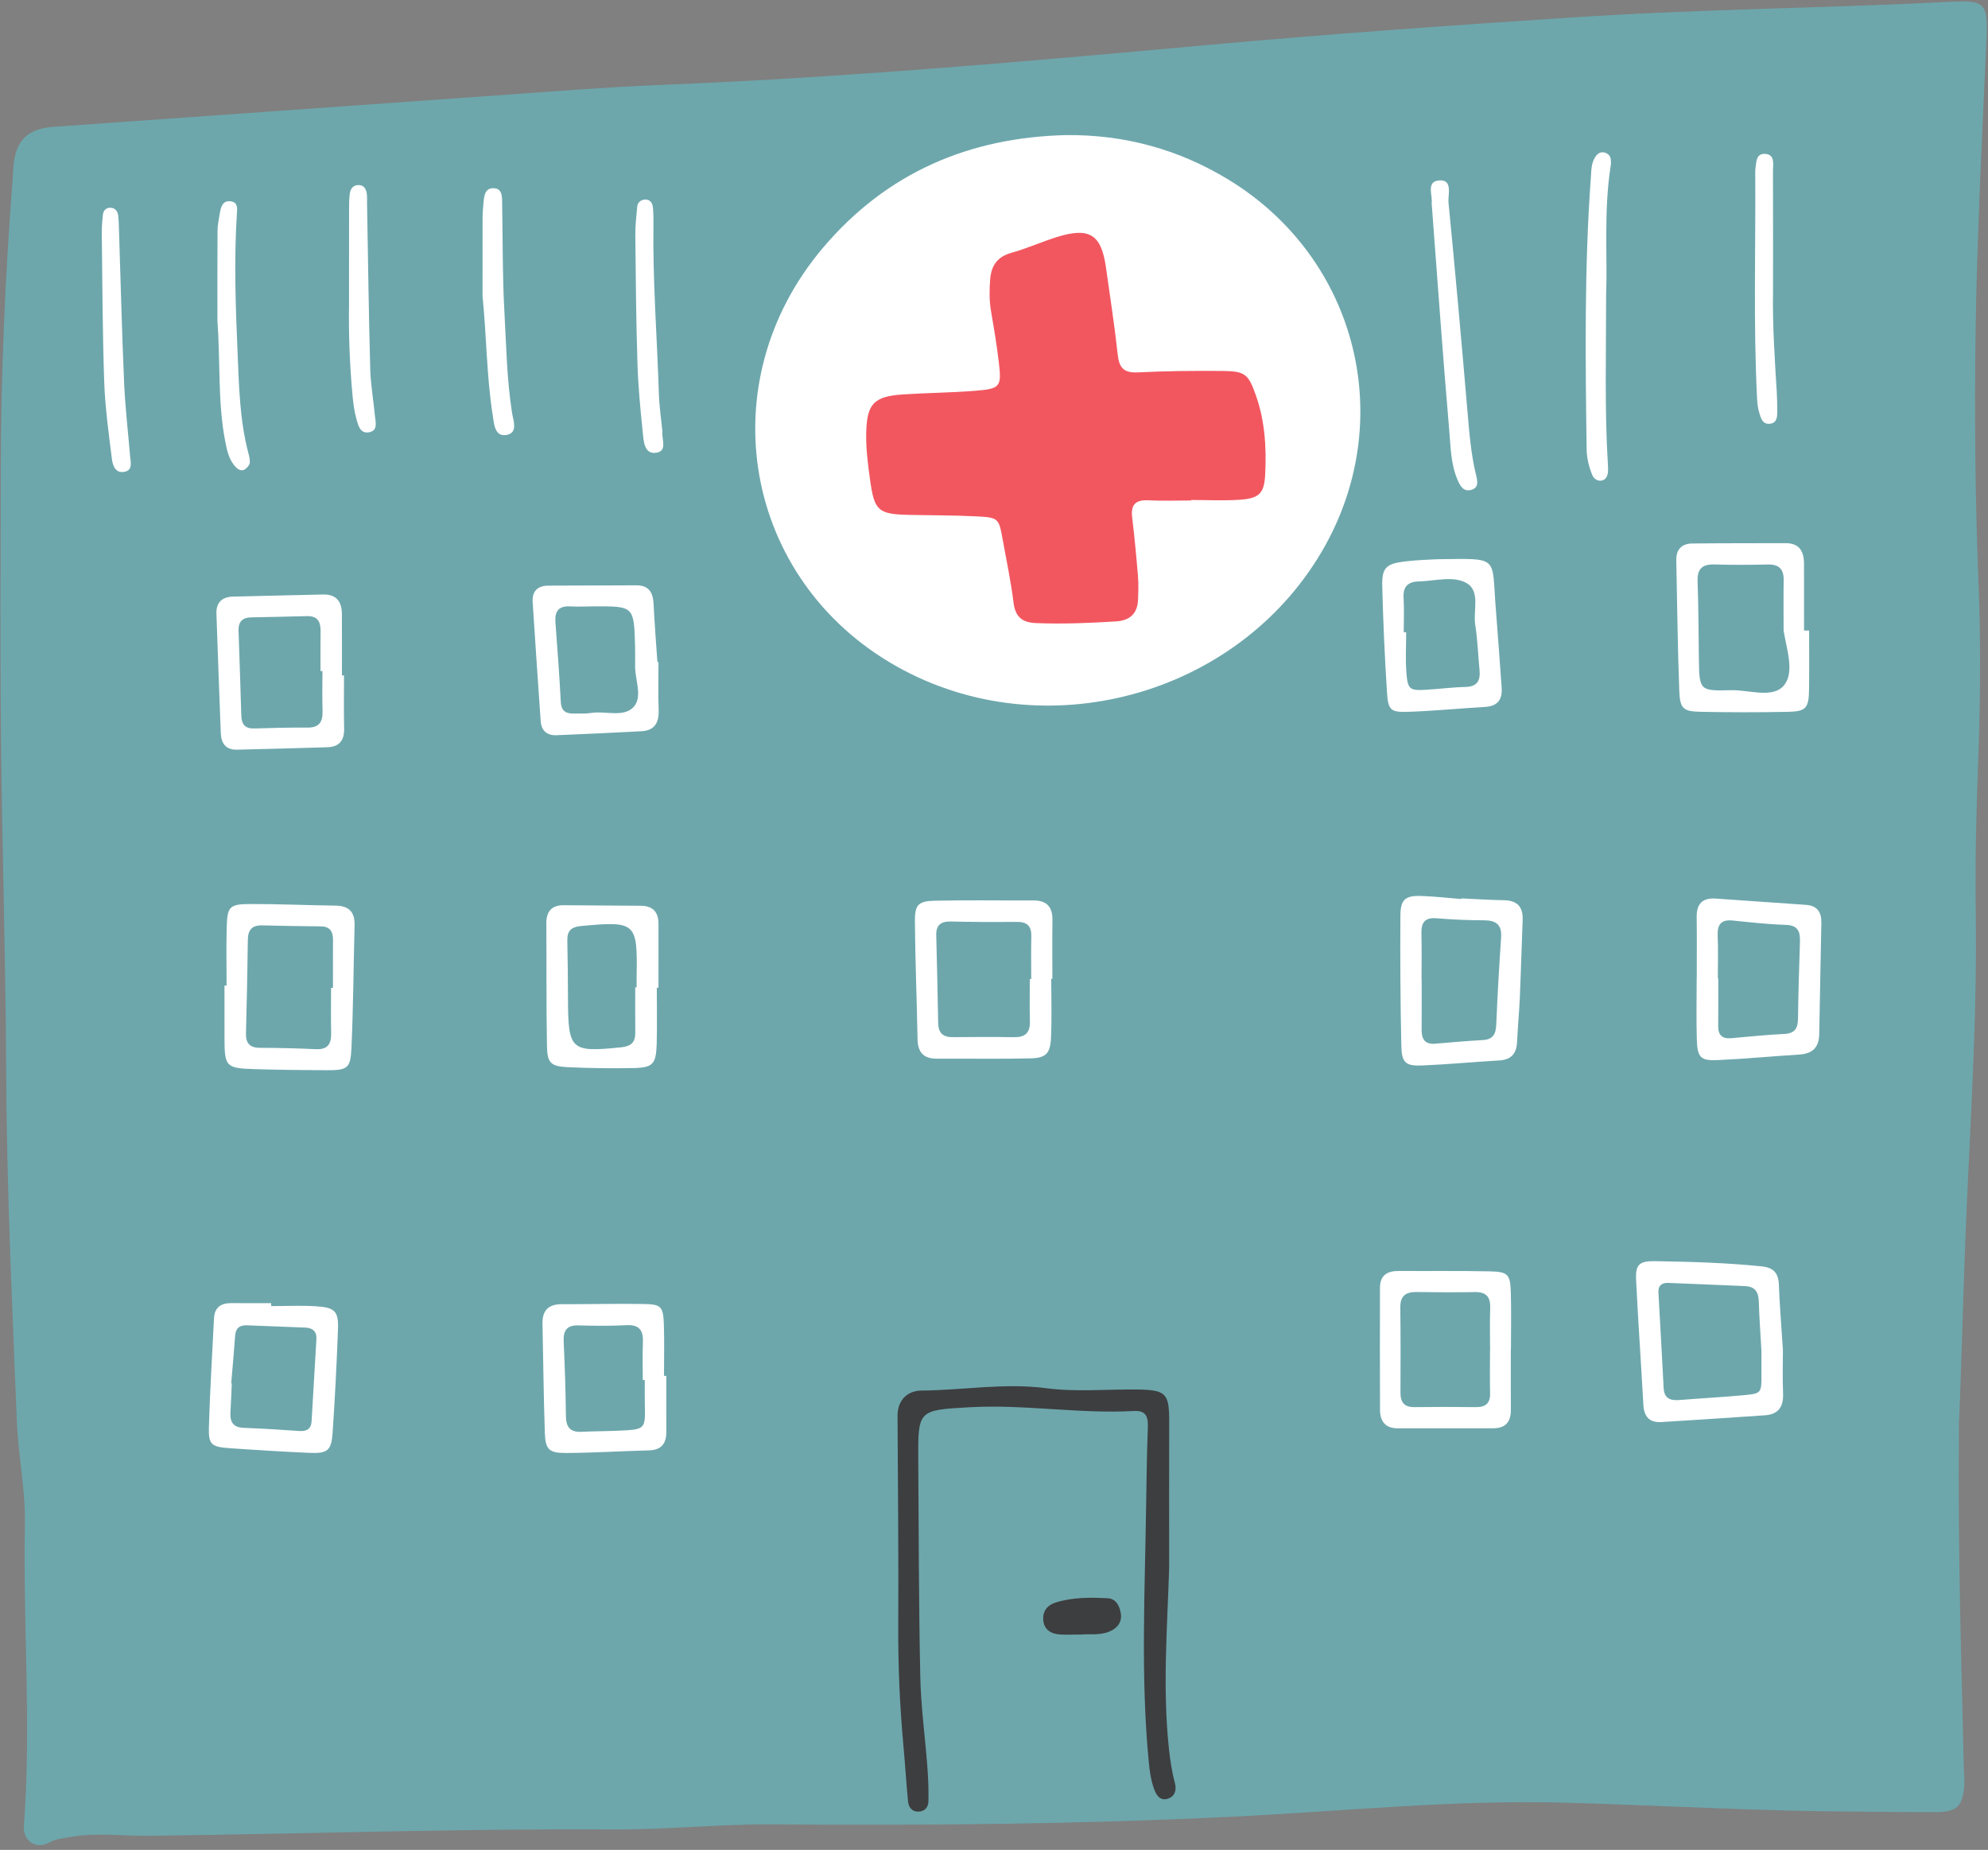 <?xml version="1.0" encoding="UTF-8" standalone="no"?><svg xmlns="http://www.w3.org/2000/svg" xmlns:xlink="http://www.w3.org/1999/xlink" fill="#000000" height="1131.3" preserveAspectRatio="xMidYMid meet" version="1" viewBox="-0.3 -0.9 1216.0 1131.3" width="1216" zoomAndPan="magnify"><rect x="-0.3" y="-0.9" width="1216.0" height="1131.3" fill="#808080" stroke="none"/><g><g id="change1_1"><path d="M 1197.922 869.91 C 1197.141 951.555 1199.531 1016.199 1200.93 1080.871 C 1201.02 1084.668 1201.469 1088.5 1201.109 1092.27 C 1200.031 1103.762 1196.309 1107.191 1184.398 1107.281 C 1168.629 1107.391 1152.871 1107.059 1137.109 1107.012 C 1077.301 1106.789 1017.609 1103.262 957.855 1101.539 C 889.324 1099.57 821.059 1106.82 752.676 1110.141 C 659.281 1114.668 565.828 1115.52 472.328 1114.789 C 439.766 1114.539 407.234 1118.09 374.59 1117.898 C 280.055 1117.328 185.562 1120.602 91.043 1121.77 C 74.777 1121.98 58.477 1119.539 42.23 1122.602 C 38.027 1123.391 34.023 1123.559 29.918 1125.828 C 21.66 1130.41 13.609 1124.969 14.328 1115.488 C 18.98 1054.18 13.707 992.859 14.938 931.555 C 15.363 910.273 10.836 889.375 10.004 868.203 C 7.215 797.062 3.781 725.961 3.488 654.727 C 3.207 586.793 1.02 518.867 0.312 450.934 C -0.25 397.133 0.105 343.316 0.16 289.512 C 0.223 229.172 2.738 168.926 7.449 108.77 C 7.703 105.52 7.684 102.238 8.102 99.012 C 10.062 83.871 17.414 77.711 32.934 76.629 C 122.898 70.352 212.852 63.82 302.812 57.512 C 336.969 55.109 371.117 52.359 405.316 50.98 C 516.129 46.512 626.547 36.801 736.938 26.75 C 812.156 19.91 887.465 14.609 962.836 9.68 C 1038.809 4.711 1114.879 4.16 1190.852 0.301 C 1214.578 -0.91 1215.781 0.488 1214.699 24.781 C 1212.07 83.961 1208.922 143.113 1208.102 202.359 C 1207.379 254.008 1207.879 305.629 1209.922 357.238 C 1211.32 392.562 1211.051 427.91 1209.719 463.215 C 1208.539 494.73 1207.738 526.254 1208.211 557.77 C 1209.059 615.426 1205.629 672.891 1202.969 730.441 C 1200.559 782.535 1199.551 834.723 1197.922 869.91" fill="#6da7ac"/></g><g id="change2_1"><path d="M 652.125 81.711 C 687.898 81.43 721.043 90.539 751.434 109.148 C 830.465 157.543 855.062 257.273 807.828 337.02 C 755.547 425.281 637.84 456.918 548.359 406.754 C 454.461 354.109 432.891 233.512 503.105 150.609 C 541.926 104.77 592.461 83.051 652.125 81.711" fill="#ffffff"/></g><g id="change3_1"><path d="M 728.277 305.176 C 719.582 305.176 710.863 305.52 702.191 305.074 C 694.336 304.672 691.262 307.645 692.211 315.535 C 693.641 327.395 694.77 339.301 695.754 351.207 C 696.152 356.062 695.996 360.988 695.805 365.867 C 695.473 374.379 690.742 378.602 682.379 379.117 C 666.102 380.125 649.828 380.797 633.5 380.156 C 625.082 379.824 620.762 376.523 619.664 367.715 C 618.055 354.801 615.363 342.02 613.039 329.195 C 610.613 315.84 610.578 315.551 596.172 314.848 C 582.605 314.184 569.008 314.277 555.422 313.969 C 536.766 313.547 534.516 311.344 531.91 292.672 C 530.555 282.969 529.289 273.297 529.547 263.465 C 530 246.137 534.188 241.512 551.867 240.32 C 566.508 239.34 581.219 239.281 595.84 238.113 C 611.742 236.84 612.438 235.812 610.602 220.27 C 609.391 210.02 607.68 199.824 605.914 189.652 C 604.785 183.148 604.855 176.68 605.332 170.16 C 605.949 161.707 609.582 156.145 618.344 153.703 C 627.738 151.086 636.727 147.027 646.047 144.105 C 666.078 137.816 673.348 142.41 676.207 162.777 C 678.699 180.52 681.453 198.238 683.387 216.039 C 684.27 224.18 687.246 227.25 695.723 226.828 C 713.086 225.969 730.504 225.797 747.891 225.961 C 761.465 226.086 763.363 228.16 767.824 240.688 C 773.406 256.375 774.371 272.559 773.598 288.934 C 773.035 300.812 770.078 303.961 757.617 304.75 C 747.875 305.367 738.062 304.871 728.281 304.871 C 728.277 304.973 728.277 305.074 728.277 305.176" fill="#f25760"/></g><g id="change4_1"><path d="M 714.836 958.148 C 713.652 995.059 710.73 1032.031 714.742 1068.898 C 715.512 1075.941 716.566 1082.828 718.387 1089.668 C 719.43 1093.602 718.434 1097.66 714.105 1099.078 C 709.504 1100.578 707.145 1097.27 705.734 1093.48 C 703.637 1087.852 702.871 1081.98 702.305 1075.98 C 697.418 1024.43 699.984 972.828 700.734 921.242 C 700.969 904.945 701.168 888.641 701.793 872.359 C 702.035 865.98 701.074 861.57 693.398 861.996 C 659.699 863.863 626.184 857.773 592.461 859.719 C 561.262 861.52 561.176 861.297 561.379 892.516 C 561.664 936.523 561.676 980.535 562.613 1024.531 C 563.008 1042.949 565.57 1061.309 566.953 1079.719 C 567.48 1086.738 567.754 1093.809 567.59 1100.852 C 567.508 1104.301 565.324 1106.969 561.367 1107 C 557.34 1107.031 555.465 1104.211 555.129 1100.828 C 554.004 1089.5 553.348 1078.121 552.305 1066.77 C 550.066 1042.418 549.016 1018.051 549.137 993.566 C 549.355 950.652 548.91 907.734 548.703 864.816 C 548.66 856.176 553.992 849.57 563.414 849.496 C 588.855 849.285 614.066 844.684 639.797 848.07 C 657.969 850.465 676.684 848.629 695.156 848.855 C 712.992 849.078 714.898 851.184 714.855 868.527 C 714.781 898.398 714.836 928.273 714.836 958.148" fill="#3d3e40"/></g><g id="change2_2"><path d="M 1090.68 384.816 C 1090.68 374.539 1090.539 364.258 1090.73 353.98 C 1090.852 347.168 1087.91 344.168 1081.02 344.316 C 1070.191 344.551 1059.352 344.629 1048.52 344.293 C 1040.949 344.062 1037.77 346.895 1038.059 354.707 C 1038.641 370.402 1038.621 386.121 1038.852 401.832 C 1039.129 421.309 1039.141 421.715 1058.59 421.195 C 1069.711 420.898 1084.262 426.562 1091.07 418.035 C 1097.43 410.059 1092.539 396.129 1090.68 384.816 Z M 1106.289 384.676 C 1106.289 396.617 1106.398 408.562 1106.25 420.504 C 1106.102 432.129 1104.5 434.195 1093.41 434.418 C 1075.469 434.781 1057.52 434.77 1039.59 434.387 C 1029.32 434.172 1027.281 432.453 1026.871 421.68 C 1025.852 395.07 1025.609 368.43 1025.039 341.805 C 1024.898 335.094 1028.34 331.543 1034.828 331.473 C 1053.852 331.266 1072.879 331.328 1091.898 331.27 C 1100.461 331.246 1103.148 336.422 1103.16 343.949 C 1103.18 357.523 1103.172 371.105 1103.172 384.68 C 1104.211 384.68 1105.25 384.68 1106.289 384.676" fill="#ffffff"/></g><g id="change2_3"><path d="M 1077.102 825.062 C 1076.41 812.594 1075.75 803.934 1075.52 795.262 C 1075.371 789.555 1073.469 785.895 1067.23 785.637 C 1051.52 784.98 1035.801 784.25 1020.078 783.66 C 1016.32 783.52 1013.871 785.184 1014.102 789.41 C 1015.18 808.906 1016.309 828.398 1017.301 847.898 C 1017.641 854.566 1021.559 855.727 1027.191 855.266 C 1040.16 854.207 1053.16 853.551 1066.121 852.344 C 1077.238 851.309 1077.199 851.074 1077.109 839.172 C 1077.059 833.207 1077.102 827.238 1077.102 825.062 Z M 1090.25 824.613 C 1090.25 830.883 1089.949 841.215 1090.352 851.52 C 1090.66 859.531 1087.32 864.039 1079.43 864.605 C 1058.32 866.117 1037.191 867.414 1016.059 868.754 C 1008.59 869.227 1005.301 865.527 1004.898 858.148 C 1003.512 832.672 1001.672 807.215 1000.449 781.73 C 1000 772.527 1002.359 770.207 1011.969 770.363 C 1033.68 770.715 1055.391 771.316 1077.039 773.523 C 1084.41 774.273 1087.531 777.43 1087.789 784.773 C 1088.199 796.711 1089.23 808.625 1090.25 824.613" fill="#ffffff"/></g><g id="change2_4"><path d="M 629.605 597.832 C 629.895 597.832 630.184 597.832 630.473 597.832 C 630.473 589.168 630.312 580.496 630.527 571.84 C 630.68 565.754 628.246 562.875 621.992 562.91 C 608.445 562.988 594.898 562.98 581.359 562.652 C 575.234 562.508 572.219 564.777 572.371 571.031 C 572.809 588.902 573.254 606.773 573.547 624.648 C 573.648 630.715 576.387 633.438 582.477 633.371 C 594.934 633.238 607.398 633.184 619.855 633.402 C 626.652 633.52 629.84 630.793 629.66 623.836 C 629.441 615.172 629.605 606.5 629.605 597.832 Z M 642.707 597.691 C 642.707 609.637 643.102 621.598 642.586 633.52 C 642.156 643.43 639.488 646.152 629.711 646.359 C 610.715 646.766 591.707 646.441 572.703 646.527 C 564.52 646.562 561.086 642.527 560.938 634.508 C 560.5 610.621 559.516 586.746 559.316 562.863 C 559.23 552.32 561.297 550.164 571.59 549.934 C 591.668 549.484 611.766 549.859 631.852 549.777 C 640.102 549.746 643.562 553.812 643.445 561.859 C 643.273 573.801 643.402 585.746 643.402 597.691 C 643.172 597.691 642.938 597.691 642.707 597.691" fill="#ffffff"/></g><g id="change2_5"><path d="M 202.195 603.227 C 202.586 603.23 202.977 603.23 203.363 603.23 C 203.363 593.453 203.316 583.676 203.383 573.902 C 203.418 568.773 201.531 565.68 195.906 565.621 C 183.957 565.504 172.004 565.332 160.059 565.02 C 153.824 564.855 151.375 567.801 151.301 573.859 C 151.062 592.871 150.656 611.883 150.16 630.891 C 150.004 636.922 152.277 639.879 158.641 639.895 C 170.047 639.926 181.461 640.184 192.852 640.73 C 200.121 641.078 202.398 637.566 202.25 630.926 C 202.043 621.699 202.195 612.461 202.195 603.227 Z M 138.305 601.801 C 138.305 589.844 138.031 577.883 138.383 565.941 C 138.746 553.469 140.094 551.992 152.895 551.957 C 170.277 551.906 187.66 552.73 205.047 552.941 C 213.309 553.043 216.797 557.008 216.586 565.062 C 215.938 590.051 215.789 615.055 214.676 640.02 C 214.117 652.48 212.234 653.617 199.617 653.594 C 184.945 653.562 170.27 653.355 155.605 652.93 C 137.941 652.418 137.078 651.441 137.016 634.395 C 136.977 623.527 137.008 612.664 137.008 601.801 C 137.441 601.801 137.875 601.801 138.305 601.801" fill="#ffffff"/></g><g id="change2_6"><path d="M 911.094 825.094 C 911.109 825.094 911.125 825.094 911.141 825.094 C 911.141 816.43 910.91 807.754 911.215 799.102 C 911.453 792.312 908.871 789.152 901.855 789.273 C 889.945 789.484 878.027 789.414 866.117 789.23 C 859.453 789.129 856.141 791.691 856.227 798.742 C 856.449 816.07 856.418 833.398 856.328 850.73 C 856.297 856.73 858.664 859.707 864.945 859.625 C 877.398 859.461 889.859 859.477 902.312 859.629 C 908.309 859.703 911.305 857.395 911.148 851.086 C 910.934 842.426 911.094 833.758 911.094 825.094 Z M 923.828 824.023 C 923.828 836.48 923.77 848.934 923.848 861.391 C 923.895 868.676 920.52 872.559 913.145 872.57 C 893.652 872.605 874.156 872.543 854.66 872.586 C 847.066 872.605 843.852 868.27 843.816 861.363 C 843.691 836.453 843.758 811.539 843.789 786.629 C 843.801 778.984 848.227 776.312 855.305 776.359 C 873.715 776.48 892.133 776.215 910.535 776.582 C 922.207 776.816 923.52 778.285 923.836 789.902 C 924.141 801.27 923.902 812.648 923.902 824.023 C 923.879 824.023 923.852 824.023 923.828 824.023" fill="#ffffff"/></g><g id="change2_7"><path d="M 869.207 597.738 C 869.234 597.738 869.262 597.738 869.285 597.738 C 869.285 608 869.355 618.262 869.258 628.52 C 869.203 634.27 870.992 637.938 877.602 637.375 C 887.281 636.551 896.961 635.684 906.656 635.156 C 912.883 634.816 914.664 631.547 914.906 625.773 C 915.652 607.98 916.676 590.195 917.887 572.426 C 918.422 564.594 914.848 561.953 907.492 561.914 C 897.781 561.863 888.051 561.496 878.379 560.668 C 870.863 560.023 868.98 563.625 869.148 570.199 C 869.383 579.375 869.207 588.559 869.207 597.738 Z M 893.547 548.508 C 902.203 548.898 910.859 549.484 919.52 549.629 C 927.645 549.766 931.383 553.547 931.055 561.676 C 930.426 577.367 930.031 593.07 929.352 608.762 C 928.953 617.953 928.078 627.121 927.641 636.312 C 927.305 643.422 924.098 647.191 916.73 647.617 C 901.059 648.52 885.418 650.023 869.734 650.684 C 859.473 651.113 857.086 649.109 856.852 638.656 C 856.258 612.129 856.117 585.578 856.281 559.039 C 856.344 549.078 859.309 546.684 869.234 547.035 C 877.34 547.324 885.426 548.254 893.52 548.898 C 893.527 548.766 893.535 548.637 893.547 548.508" fill="#ffffff"/></g><g id="change2_8"><path d="M 196.934 409.48 C 196.539 409.48 196.148 409.484 195.754 409.484 C 195.754 401.348 195.672 393.211 195.785 385.078 C 195.863 379.309 193.934 375.707 187.453 375.891 C 176.062 376.215 164.668 376.422 153.277 376.648 C 147.906 376.754 145.426 379.441 145.609 384.805 C 146.211 402.156 146.797 419.508 147.305 436.863 C 147.461 442.148 149.688 444.777 155.273 444.594 C 166.121 444.242 176.977 444 187.828 444.066 C 195.02 444.109 197.207 440.48 196.996 433.898 C 196.73 425.77 196.934 417.621 196.934 409.48 Z M 210.129 412.152 C 210.129 422.984 209.938 433.816 210.195 444.641 C 210.371 452.027 207.152 455.863 199.824 456.082 C 181.426 456.633 163.023 457.16 144.617 457.566 C 137.828 457.715 134.98 453.703 134.746 447.332 C 133.848 422.98 132.887 398.629 132.078 374.273 C 131.859 367.691 135.492 364.156 141.957 363.973 C 160.363 363.445 178.777 363.145 197.188 362.668 C 205.605 362.449 208.797 367.121 208.832 374.781 C 208.891 387.238 208.848 399.695 208.848 412.152 C 209.273 412.152 209.703 412.152 210.129 412.152" fill="#ffffff"/></g><g id="change2_9"><path d="M 1050.449 597.406 C 1050.539 597.406 1050.621 597.406 1050.711 597.406 C 1050.711 607.156 1050.789 616.91 1050.68 626.66 C 1050.621 632.211 1053.199 634.496 1058.66 634.016 C 1069.441 633.059 1080.219 631.934 1091.031 631.418 C 1097.352 631.113 1099.398 628.152 1099.48 622.254 C 1099.691 606.547 1100.129 590.844 1100.672 575.145 C 1100.879 568.895 1099.578 564.941 1092.012 564.703 C 1081.199 564.363 1070.41 563.168 1059.641 562.055 C 1052.379 561.305 1050.051 564.5 1050.359 571.406 C 1050.738 580.059 1050.449 588.738 1050.449 597.406 Z M 1037.551 597.57 C 1037.551 585.086 1037.699 572.594 1037.5 560.105 C 1037.379 551.926 1040.898 548.031 1049.219 548.629 C 1067.621 549.949 1086.031 551.18 1104.43 552.469 C 1111.141 552.938 1113.891 556.875 1113.77 563.289 C 1113.512 576.316 1113.262 589.348 1113.012 602.379 C 1112.82 612.148 1112.629 621.922 1112.461 631.695 C 1112.309 639.582 1108.359 643.504 1100.441 643.996 C 1083.648 645.043 1066.891 646.676 1050.078 647.406 C 1039.91 647.852 1037.941 645.723 1037.602 635.043 C 1037.211 622.562 1037.512 610.062 1037.512 597.574 C 1037.52 597.574 1037.539 597.574 1037.551 597.57" fill="#ffffff"/></g><g id="change2_10"><path d="M 388.262 602.906 C 388.539 602.906 388.82 602.906 389.102 602.906 C 389.102 600.742 389.066 598.574 389.105 596.41 C 389.719 563.148 388.629 562.297 355.156 565.398 C 348.93 565.977 346.578 568.41 346.715 574.395 C 346.984 586.297 347.07 598.207 347.121 610.113 C 347.246 641.398 348.848 642.738 379.672 639.574 C 385.762 638.945 388.379 636.496 388.293 630.5 C 388.164 621.305 388.262 612.105 388.262 602.906 Z M 401.445 603.172 C 401.445 614.559 401.688 625.953 401.383 637.328 C 401.047 649.754 399.09 652.023 387.414 652.262 C 373.867 652.535 360.285 652.375 346.758 651.715 C 336.57 651.215 334.445 649.121 334.262 638.727 C 333.82 613.789 334.059 588.84 333.883 563.895 C 333.828 556.555 337.035 552.66 344.473 552.691 C 360.199 552.766 375.922 552.926 391.648 553.023 C 399.043 553.07 402.504 556.84 402.48 564.141 C 402.441 577.152 402.473 590.164 402.473 603.176 C 402.129 603.176 401.785 603.172 401.445 603.172" fill="#ffffff"/></g><g id="change2_11"><path d="M 141.121 845.09 C 141.242 845.102 141.359 845.113 141.48 845.125 C 141.211 851.059 141.004 857 140.652 862.934 C 140.309 868.758 142.367 872.062 148.766 872.297 C 160.094 872.707 171.41 873.445 182.719 874.215 C 187.27 874.523 190.02 873.051 190.301 868.195 C 191.277 851.484 192.281 834.777 193.238 818.066 C 193.512 813.32 190.926 811.172 186.43 810.988 C 174.555 810.512 162.68 810.086 150.809 809.594 C 146.246 809.402 143.852 811.328 143.516 816.043 C 142.828 825.734 141.934 835.41 141.121 845.09 Z M 165.57 797.844 C 174.789 797.844 184.039 797.367 193.219 797.965 C 204.539 798.699 206.82 801.051 206.434 811.84 C 205.668 832.977 204.582 854.105 203.156 875.207 C 202.41 886.301 200.062 888.105 188.672 887.586 C 172.414 886.84 156.168 885.871 139.938 884.723 C 129.113 883.961 127.188 882.492 127.473 872.102 C 128.086 849.879 129.531 827.68 130.586 805.473 C 130.91 798.648 134.742 795.98 141.172 796.023 C 149.305 796.078 157.438 796.035 165.57 796.035 C 165.57 796.637 165.57 797.238 165.57 797.844" fill="#ffffff"/></g><g id="change2_12"><path d="M 394.105 843.039 C 393.695 843.043 393.285 843.043 392.875 843.043 C 392.875 835.449 392.617 827.848 392.949 820.273 C 393.27 812.973 391.059 809.086 382.895 809.512 C 373.152 810.016 363.363 809.938 353.605 809.652 C 346.371 809.438 344.172 812.762 344.484 819.531 C 345.188 834.703 345.691 849.891 345.852 865.074 C 345.922 871.898 348.496 875.074 355.465 874.719 C 363.047 874.328 370.652 874.387 378.238 874.035 C 394.508 873.285 394.477 873.23 394.121 857.68 C 394.012 852.805 394.105 847.922 394.105 843.039 Z M 407.262 840.5 C 407.262 851.91 407.238 863.32 407.27 874.73 C 407.285 881.867 404.273 885.875 396.656 886.074 C 379.812 886.52 362.977 887.562 346.129 887.676 C 335.555 887.746 333.312 885.582 332.969 875.52 C 332.207 853.246 332 830.953 331.523 808.668 C 331.352 800.605 335.059 796.66 343.273 796.684 C 360.125 796.727 376.984 796.266 393.832 796.574 C 404.27 796.766 405.41 798.211 405.777 809.516 C 406.109 819.836 405.848 830.172 405.848 840.5 C 406.32 840.5 406.789 840.5 407.262 840.5" fill="#ffffff"/></g><g id="change2_13"><path d="M 388.18 405.992 C 388.18 402.195 388.266 398.395 388.164 394.602 C 387.5 369.816 387.484 369.816 363.191 369.918 C 358.309 369.938 353.414 370.219 348.551 369.941 C 341.371 369.539 338.926 372.93 339.441 379.719 C 340.676 395.93 341.871 412.152 342.723 428.387 C 343.035 434.312 346.25 435.648 351.207 435.477 C 354.461 435.359 357.777 435.68 360.953 435.137 C 369.91 433.613 381.289 438.191 387.398 431.297 C 392.914 425.07 387.98 414.586 388.18 405.992 Z M 402.48 403.992 C 402.48 413.73 402.203 423.477 402.566 433.199 C 402.855 440.973 400.219 445.863 391.973 446.289 C 374.688 447.191 357.398 448.047 340.102 448.719 C 334.434 448.938 330.84 446.102 330.43 440.141 C 328.75 415.855 327.039 391.574 325.512 367.277 C 325.098 360.672 328.516 357.258 335.27 357.246 C 353.133 357.219 370.996 357.148 388.859 357.051 C 396.508 357.008 399.125 361.316 399.469 368.34 C 400.047 380.227 401.008 392.094 401.809 403.969 C 402.031 403.977 402.258 403.984 402.48 403.992" fill="#ffffff"/></g><g id="change2_14"><path d="M 858.324 385.754 C 858.82 385.754 859.316 385.754 859.812 385.754 C 859.812 393.895 859.344 402.07 859.93 410.168 C 860.684 420.645 861.902 421.504 871.691 420.949 C 879.812 420.488 887.906 419.391 896.031 419.211 C 903.406 419.047 905.309 415.227 904.68 408.766 C 903.785 399.582 903.52 390.312 902.055 381.227 C 900.637 372.453 905.465 360.543 896.629 355.609 C 888.508 351.078 877.492 354.43 867.746 354.656 C 861.18 354.809 857.82 357.508 858.234 364.602 C 858.645 371.629 858.324 378.703 858.324 385.754 Z M 878.91 341.098 C 917.105 340.664 912.051 338.785 914.613 371.027 C 915.902 387.23 917.051 403.441 918.219 419.652 C 918.734 426.781 915.84 430.945 908.242 431.402 C 892.559 432.344 876.898 433.855 861.203 434.406 C 850.344 434.789 848.793 433.465 848.098 422.699 C 846.695 401.074 845.73 379.41 845.184 357.746 C 844.895 346.23 847.469 343.816 859.391 342.41 C 866.914 341.52 874.527 341.375 878.91 341.098" fill="#ffffff"/></g><g id="change2_15"><path d="M 982.117 179.434 C 982.105 217.285 981.184 249.898 983.164 282.48 C 983.266 284.105 983.395 285.746 983.289 287.363 C 983.094 290.281 981.898 292.902 978.73 293.078 C 976.637 293.195 974.555 291.797 973.652 289.609 C 971.574 284.547 970.273 279.25 970.195 273.773 C 969.434 218.344 968.762 162.906 972.785 107.551 C 973.098 103.262 972.988 98.801 975.562 94.969 C 976.859 93.051 978.645 91.801 980.988 92.352 C 983.207 92.871 984.801 94.34 984.988 96.828 C 985.07 97.898 985.141 99.012 984.973 100.059 C 980.543 128.152 983 156.473 982.117 179.434" fill="#ffffff"/></g><g id="change2_16"><path d="M 875.395 123.25 C 876.211 119.34 871.859 110.352 879.535 109.48 C 888.684 108.43 885.23 118.148 885.719 123.129 C 889.891 165.676 893.68 208.258 897.324 250.852 C 898.434 263.812 899.445 276.75 902.52 289.418 C 903.465 293.316 904.461 297.414 899.438 298.73 C 894.871 299.93 892.867 296.305 891.277 292.633 C 887.086 282.949 887.035 272.457 886.16 262.328 C 882.219 216.5 878.992 170.609 875.395 123.25" fill="#ffffff"/></g><g id="change2_17"><path d="M 132.691 195.004 C 132.691 178.426 132.613 159.469 132.758 140.512 C 132.789 136.75 133.551 132.969 134.195 129.238 C 134.871 125.352 136.121 121.359 141.156 122.262 C 145.48 123.031 144.777 127.012 144.578 130.125 C 142.797 158.297 143.812 186.461 145.012 214.605 C 145.887 235.137 146.289 255.762 151.531 275.855 C 152.07 277.914 152.68 280.105 152.473 282.156 C 152.336 283.496 151.004 284.969 149.824 285.895 C 147.734 287.531 145.594 286.449 144.062 284.891 C 139.676 280.414 138.535 274.52 137.402 268.656 C 132.855 245.09 134.555 221.125 132.691 195.004" fill="#ffffff"/></g><g id="change2_18"><path d="M 213.195 186.52 C 213.195 163.02 213.176 145.121 213.215 127.219 C 213.223 123.969 213.207 120.691 213.676 117.488 C 214.082 114.73 215.492 112.352 218.836 112.27 C 222.219 112.199 223.555 114.52 224.02 117.32 C 224.367 119.43 224.176 121.629 224.215 123.789 C 224.824 157.398 225.242 191.016 226.152 224.617 C 226.418 234.328 228.152 243.996 229.07 253.695 C 229.414 257.32 230.883 262.125 225.941 263.348 C 220.125 264.789 218.859 259.402 217.746 255.43 C 216.438 250.773 215.785 245.883 215.34 241.047 C 213.48 221.051 212.906 200.996 213.195 186.52" fill="#ffffff"/></g><g id="change2_19"><path d="M 294.855 180.234 C 294.855 164.523 294.84 148.812 294.875 133.098 C 294.879 130.391 294.98 127.664 295.281 124.98 C 295.812 120.23 295.465 113.711 302.121 114.23 C 307.387 114.641 306.785 120.57 306.863 124.879 C 307.258 146.566 307.02 168.297 308.238 189.941 C 309.395 210.48 309.68 231.113 312.895 251.531 C 313.652 256.352 316.844 264.027 309.215 265.133 C 302.312 266.129 301.91 258.398 301.102 253.25 C 297.309 229.066 297.328 204.625 294.855 180.234" fill="#ffffff"/></g><g id="change2_20"><path d="M 79.297 278.324 C 79.707 281.965 80.852 286.645 75.934 287.613 C 70.051 288.77 68.594 283.484 68.094 279.406 C 66.18 263.859 63.992 248.277 63.449 232.652 C 62.387 202.379 62.34 172.07 61.953 141.777 C 61.906 138.012 62.211 134.223 62.621 130.473 C 62.871 128.215 64.219 126.309 66.66 126.16 C 69.824 125.961 71.637 127.945 71.992 130.926 C 72.371 134.137 72.402 137.391 72.508 140.629 C 73.516 171.438 74.266 202.262 75.609 233.059 C 76.273 248.172 78.035 263.234 79.297 278.324" fill="#ffffff"/></g><g id="change2_21"><path d="M 404.902 263.262 C 404.273 267.605 408.379 275.434 400.434 276.043 C 393.656 276.562 393.395 268.691 392.859 263.566 C 391.402 249.527 390.059 235.438 389.613 221.34 C 388.797 195.273 388.562 169.191 388.301 143.113 C 388.238 137.172 388.934 131.207 389.504 125.27 C 389.734 122.84 391.809 121.352 393.934 121.141 C 397.141 120.809 398.812 123.059 399.082 126.051 C 399.375 129.293 399.438 132.562 399.391 135.816 C 398.883 170.613 401.617 205.309 402.723 240.051 C 402.965 247.629 404.117 255.176 404.902 263.262" fill="#ffffff"/></g><g id="change2_22"><path d="M 1084.211 176.996 C 1083.84 197.676 1085.238 218.293 1086.5 238.914 C 1086.73 242.711 1086.781 246.52 1086.789 250.324 C 1086.809 253.613 1086.801 257.453 1082.789 258.176 C 1077.691 259.094 1076.719 254.605 1075.66 251.047 C 1074.891 248.477 1074.602 245.715 1074.461 243.016 C 1072.102 196.832 1073.672 150.613 1073.328 104.41 C 1073.32 103.871 1073.309 103.32 1073.391 102.789 C 1074.051 98.641 1073.5 92.781 1079.512 93.219 C 1085.559 93.66 1084.16 99.512 1084.172 103.609 C 1084.262 128.07 1084.211 152.531 1084.211 176.996" fill="#ffffff"/></g><g id="change4_2"><path d="M 661.047 998.707 C 655.453 998.707 651.676 998.922 647.934 998.656 C 642.605 998.277 638.449 995.812 637.848 990.125 C 637.27 984.668 640.164 980.77 645.367 979.133 C 655.77 975.863 666.555 975.957 677.266 976.508 C 682.324 976.766 684.402 981.098 685.211 985.434 C 686.238 990.965 683.23 994.785 678.344 996.852 C 672.234 999.434 665.598 998.164 661.047 998.707" fill="#3d3e40"/></g></g></svg>